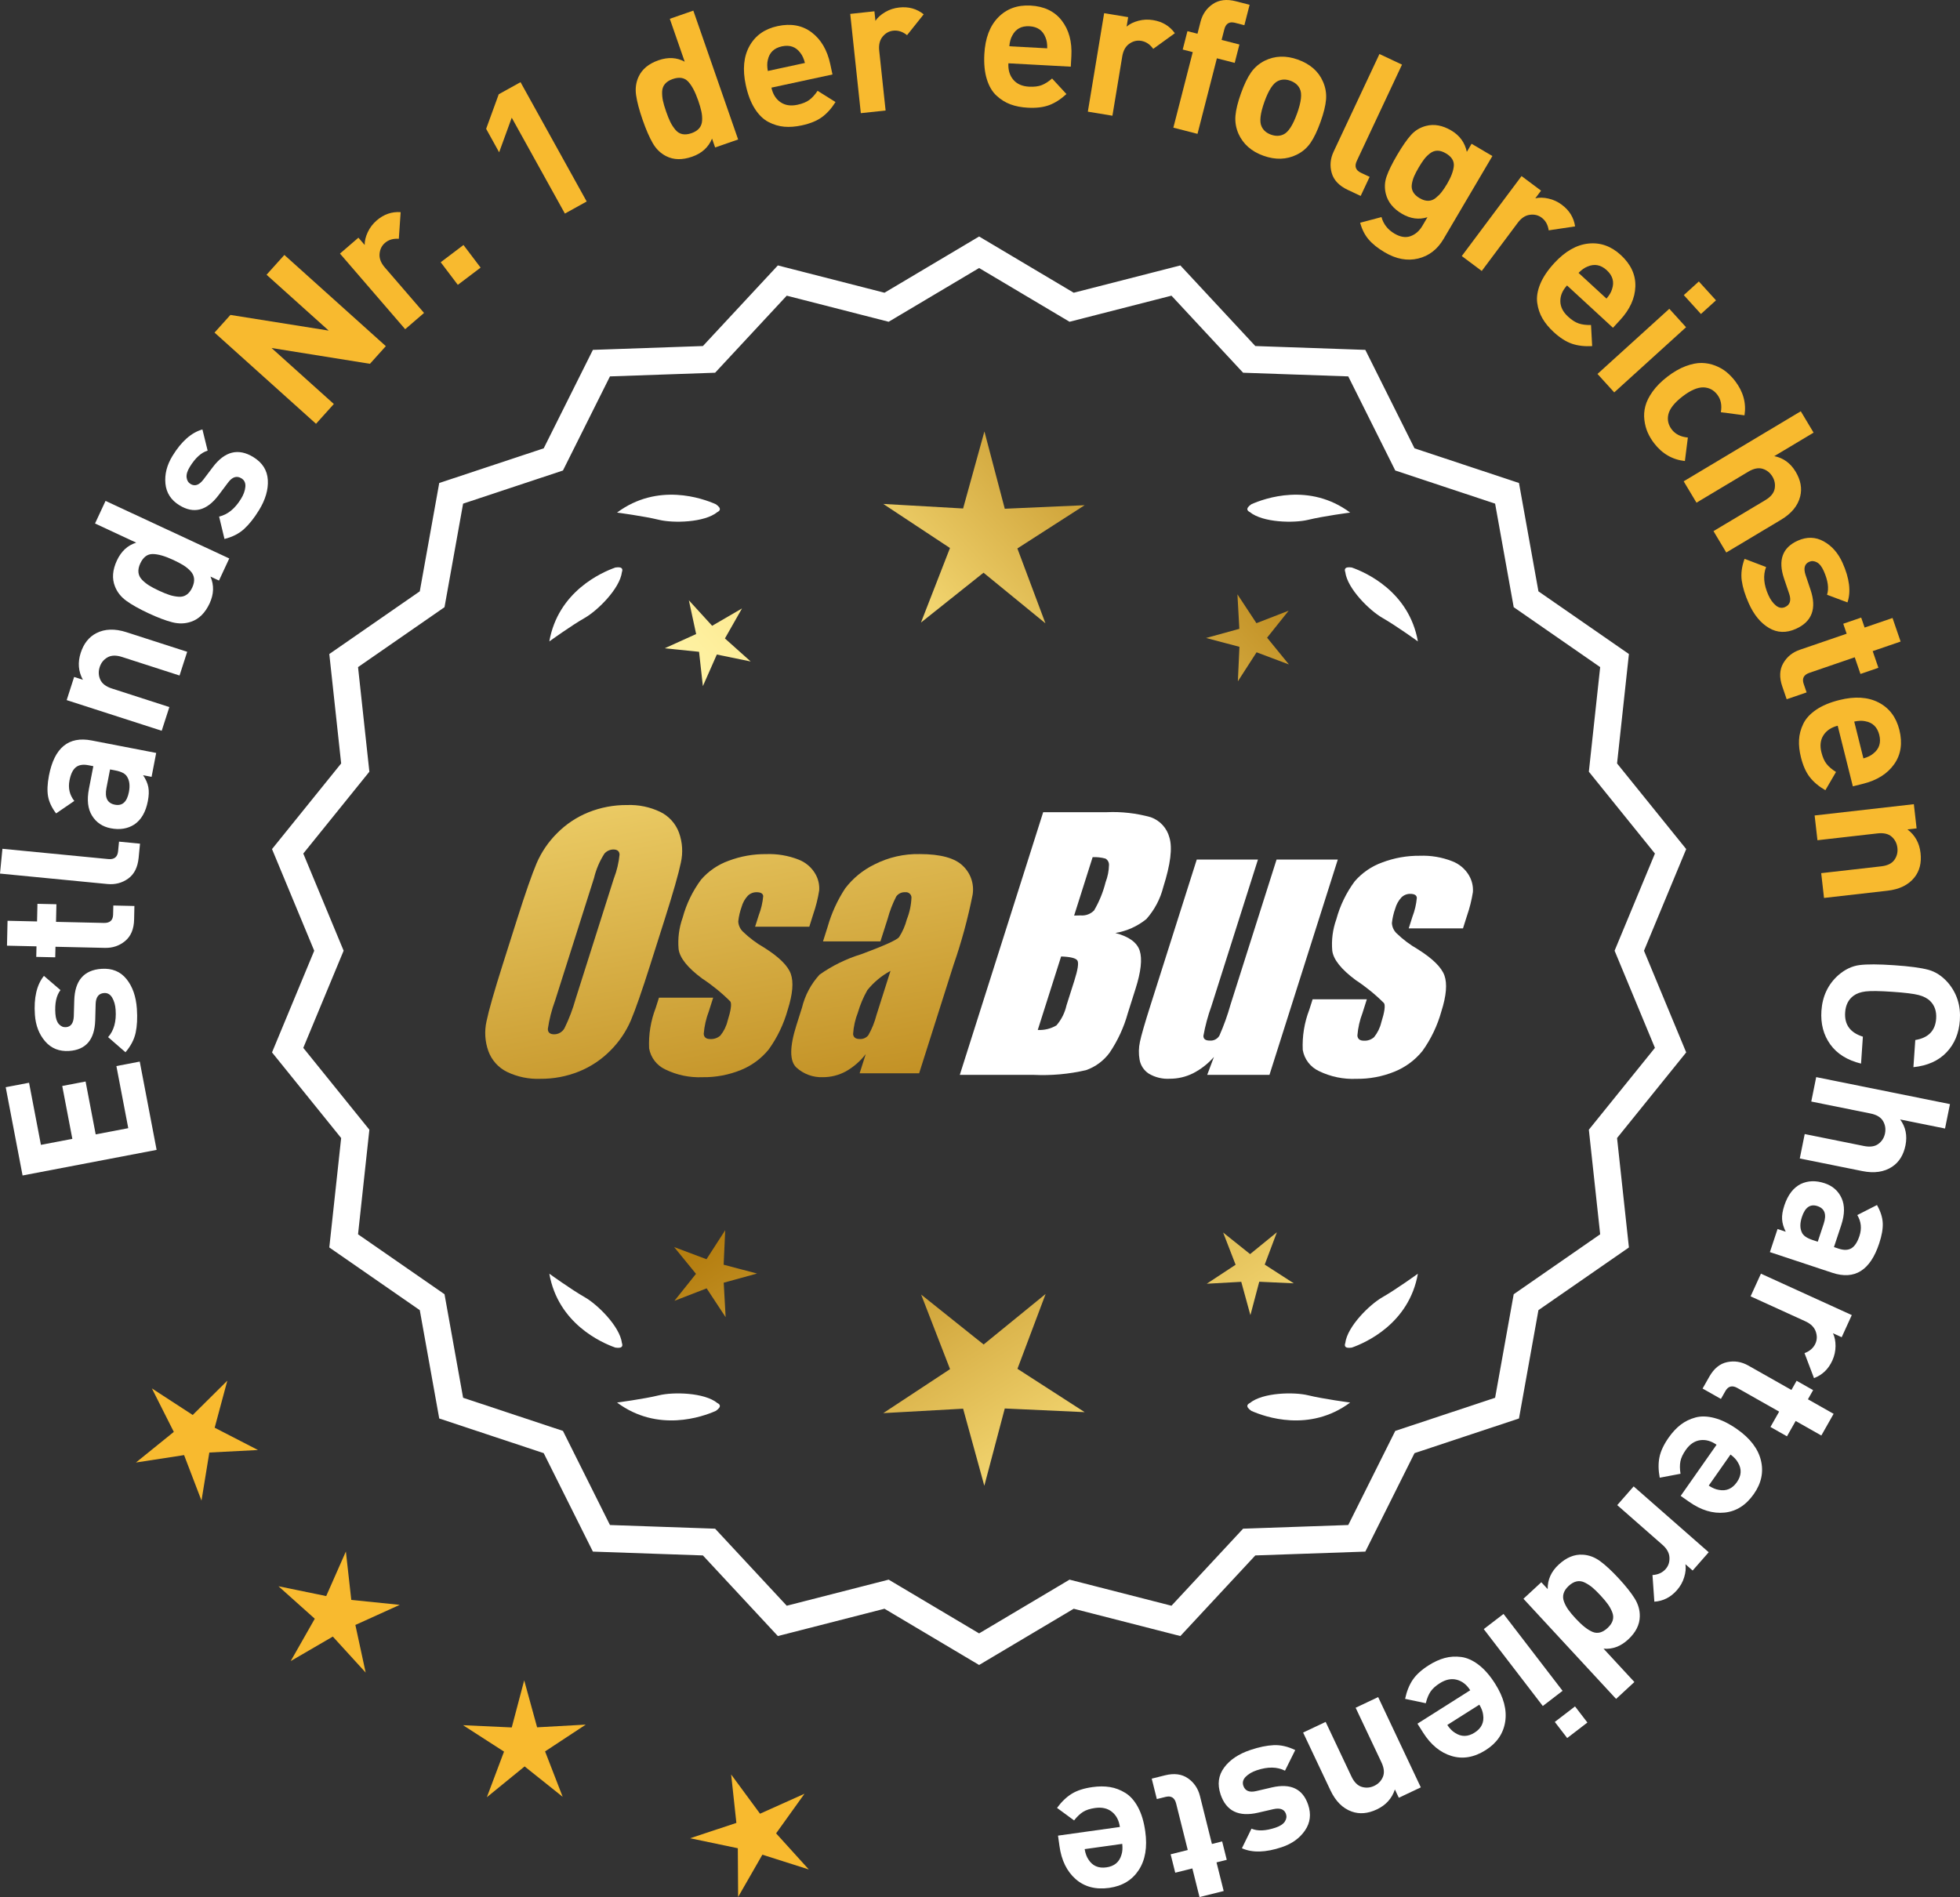 <?xml version="1.0" encoding="UTF-8"?>
<svg xmlns="http://www.w3.org/2000/svg" xmlns:xlink="http://www.w3.org/1999/xlink" id="Layer_2" data-name="Layer 2" viewBox="0 0 173.858 168.3">
  <rect x="0" y="0" width="173.858" height="168.3" fill="#333333" stroke="none"/>
  <defs>
    <style>
      .cls-1 {
        fill: url(#linear-gradient-8);
      }

      .cls-2 {
        fill: url(#linear-gradient-7);
      }

      .cls-3 {
        fill: url(#linear-gradient-5);
      }

      .cls-4 {
        fill: url(#linear-gradient-6);
      }

      .cls-5 {
        fill: url(#linear-gradient-9);
      }

      .cls-6 {
        fill: url(#linear-gradient-4);
      }

      .cls-7 {
        fill: url(#linear-gradient-3);
      }

      .cls-8 {
        fill: url(#linear-gradient-2);
      }

      .cls-9 {
        fill: url(#linear-gradient);
      }

      .cls-10 {
        fill: #f8ba2f;
      }

      .cls-11 {
        stroke: #fff;
        stroke-miterlimit: 10;
        stroke-width: .622px;
      }

      .cls-11, .cls-12 {
        fill: #fff;
      }
    </style>
    <linearGradient id="linear-gradient" x1="113.203" y1="193.97" x2="61.778" y2="111.451" gradientUnits="userSpaceOnUse">
      <stop offset="0" stop-color="#f9df7b"></stop>
      <stop offset=".279" stop-color="#b57e10"></stop>
      <stop offset=".323" stop-color="#c89d38"></stop>
      <stop offset=".417" stop-color="#efda86"></stop>
      <stop offset=".46" stop-color="#fff3a6"></stop>
      <stop offset=".642" stop-color="#f9df7b"></stop>
      <stop offset="1" stop-color="#b57e10"></stop>
    </linearGradient>
    <linearGradient id="linear-gradient-2" x1="126.451" y1="185.715" x2="75.025" y2="103.195" xlink:href="#linear-gradient"></linearGradient>
    <linearGradient id="linear-gradient-3" x1="147.978" y1="172.299" x2="96.552" y2="89.78" xlink:href="#linear-gradient"></linearGradient>
    <linearGradient id="linear-gradient-4" x1="47.765" y1="61.92" x2="79.458" y2="232.939" gradientUnits="userSpaceOnUse">
      <stop offset="0" stop-color="#f9df7b"></stop>
      <stop offset=".279" stop-color="#b57e10"></stop>
      <stop offset=".284" stop-color="#e5c25b"></stop>
      <stop offset=".286" stop-color="#f9df7b"></stop>
      <stop offset=".46" stop-color="#fff3a6"></stop>
      <stop offset=".642" stop-color="#f9df7b"></stop>
      <stop offset="1" stop-color="#b57e10"></stop>
    </linearGradient>
    <linearGradient id="linear-gradient-5" x1="60.273" y1="59.602" x2="91.966" y2="230.621" xlink:href="#linear-gradient-4"></linearGradient>
    <linearGradient id="linear-gradient-6" x1="72.898" y1="57.263" x2="104.591" y2="228.281" xlink:href="#linear-gradient-4"></linearGradient>
    <linearGradient id="linear-gradient-7" x1="52.212" y1="111.321" x2="117.989" y2="50.329" xlink:href="#linear-gradient"></linearGradient>
    <linearGradient id="linear-gradient-8" x1="29.993" y1="87.359" x2="95.769" y2="26.367" xlink:href="#linear-gradient"></linearGradient>
    <linearGradient id="linear-gradient-9" x1="37.049" y1="94.969" x2="102.825" y2="33.976" xlink:href="#linear-gradient"></linearGradient>
  </defs>
  <g id="Layer_1-2" data-name="Layer 1">
    <g>
      <g>
        <polygon class="cls-10" points="20.164 122.488 17.095 125.531 13.473 123.174 15.418 127.032 12.057 129.749 16.329 129.091 17.873 133.127 18.568 128.862 22.884 128.64 19.042 126.661 20.164 122.488"></polygon>
        <polygon class="cls-10" points="31.16 141.938 30.68 137.643 28.935 141.597 24.702 140.726 27.922 143.607 25.787 147.364 29.522 145.191 32.435 148.384 31.523 144.16 35.459 142.376 31.16 141.938"></polygon>
        <polygon class="cls-10" points="47.644 153.241 46.498 149.074 45.393 153.252 41.076 153.054 44.708 155.396 43.186 159.441 46.536 156.71 49.912 159.408 48.35 155.378 51.959 153.001 47.644 153.241"></polygon>
        <polygon class="cls-10" points="68.842 162.648 71.36 159.135 67.417 160.905 64.855 157.425 65.319 161.721 61.218 163.083 65.447 163.969 65.475 168.29 67.625 164.541 71.743 165.851 68.842 162.648"></polygon>
      </g>
      <path class="cls-11" d="M86.85,147.349l-8.345-4.961-9.405,2.409-6.61-7.111-9.703-.338-4.338-8.685-9.214-3.058-1.716-9.556-7.98-5.53,1.046-9.652-6.098-7.554,3.723-8.967-3.723-8.967,6.098-7.554-1.046-9.652,7.98-5.53,1.716-9.556,9.214-3.058,4.338-8.685,9.703-.338,6.61-7.111,9.405,2.409,8.345-4.961,8.345,4.961,9.405-2.409,6.61,7.111,9.703.338,4.338,8.685,9.214,3.058,1.716,9.556,7.98,5.53-1.046,9.652,6.098,7.554-3.723,8.967,3.723,8.967-6.098,7.554,1.046,9.652-7.98,5.53-1.716,9.556-9.214,3.058-4.338,8.685-9.703.338-6.61,7.111-9.405-2.409-8.345,4.961ZM78.78,140.473l8.07,4.797,8.07-4.797,9.095,2.329,6.392-6.877,9.383-.327,4.195-8.399,8.91-2.957,1.659-9.241,7.716-5.348-1.011-9.334,5.897-7.305-3.6-8.671,3.6-8.671-5.897-7.305,1.011-9.334-7.716-5.348-1.659-9.241-8.91-2.957-4.195-8.399-9.383-.327-6.392-6.877-9.095,2.329-8.07-4.797-8.07,4.797-9.095-2.329-6.392,6.877-9.383.327-4.195,8.399-8.91,2.957-1.659,9.241-7.716,5.348,1.011,9.334-5.897,7.305,3.6,8.671-3.6,8.671,5.897,7.305-1.011,9.334,7.716,5.348,1.659,9.241,8.91,2.957,4.195,8.399,9.383.327,6.392,6.877,9.095-2.329Z"></path>
      <g>
        <polygon class="cls-9" points="64.189 112.2 64.329 109.139 62.668 111.714 59.8 110.635 61.736 113.01 59.824 115.404 62.681 114.297 64.366 116.856 64.196 113.796 67.151 112.984 64.189 112.2"></polygon>
        <polygon class="cls-8" points="92.75 114.796 87.251 119.278 81.708 114.849 84.272 121.464 78.348 125.367 85.431 124.973 87.312 131.813 89.126 124.955 96.213 125.28 90.251 121.435 92.75 114.796"></polygon>
        <polygon class="cls-7" points="112.185 112.19 113.264 109.322 110.889 111.258 108.495 109.345 109.602 112.203 107.043 113.888 110.103 113.718 110.915 116.673 111.699 113.711 114.76 113.851 112.185 112.19"></polygon>
      </g>
      <g>
        <path class="cls-12" d="M110.858,124.475c-.114.057-.184.124-.207.201-.001.001-.002.002-.003.003.001 0.0.001 0.0.002.001-.036.131.066.291.35.488,1.179.524,5.149,1.947,8.764-.74,0,0-2.348-.308-3.726-.643-1.249-.304-4.027-.256-5.179.691Z"></path>
        <path class="cls-12" d="M119.318,119.436c0.0.001-0.0.003,0,.004.001-0.0.001-0.0.002-.001.063.12.248.166.589.115,1.217-.428,5.08-2.121,5.862-6.557,0,0-1.918,1.389-3.15,2.091-1.117.637-3.103,2.579-3.29,4.059-.043.12-.049.217-.013.288Z"></path>
      </g>
      <g>
        <path class="cls-12" d="M63.639,124.475c.114.057.184.124.207.201.001.001.002.002.003.003-.001 0-.001 0-.002.001.036.131-.066.291-.35.488-1.179.524-5.149,1.947-8.764-.74,0,0,2.348-.308,3.726-.643,1.249-.304,4.027-.256,5.179.691Z"></path>
        <path class="cls-12" d="M55.179,119.436c-0.0.001 0.0.003,0,.004-.001-0-.001-0-.002-.001-.063.12-.248.166-.589.115-1.217-.428-5.08-2.121-5.862-6.557,0,0,1.918,1.389,3.15,2.091,1.117.637,3.103,2.579,3.29,4.059.043.12.049.217.013.288Z"></path>
      </g>
      <g>
        <path class="cls-12" d="M63.639,45.427c.114-.057.184-.124.207-.201.001-.001.002-.002.003-.003-.001-0-.001-0-.002-.001.036-.131-.066-.291-.35-.488-1.179-.524-5.149-1.947-8.764.74,0,0,2.348.308,3.726.643,1.249.304,4.027.256,5.179-.691Z"></path>
        <path class="cls-12" d="M55.179,50.465c-0-.001 0-.003,0-.004-.001 0-.001 0-.002.001-.063-.12-.248-.166-.589-.115-1.217.428-5.08,2.121-5.862,6.557,0,0,1.918-1.389,3.15-2.091,1.117-.637,3.103-2.579,3.29-4.059.043-.12.049-.217.013-.288Z"></path>
      </g>
      <g>
        <path class="cls-12" d="M110.858,45.427c-.114-.057-.184-.124-.207-.201-.001-.001-.002-.002-.003-.003.001-0.0.001-0.0.002-.001-.036-.131.066-.291.35-.488,1.179-.524,5.149-1.947,8.764.74,0,0-2.348.308-3.726.643-1.249.304-4.027.256-5.179-.691Z"></path>
        <path class="cls-12" d="M119.318,50.465c0-.001-0-.003,0-.004.001 0.0.001 0.0.002.001.063-.12.248-.166.589-.115,1.217.428,5.08,2.121,5.862,6.557,0,0-1.918-1.389-3.15-2.091-1.117-.637-3.103-2.579-3.29-4.059-.043-.12-.049-.217-.013-.288Z"></path>
      </g>
      <g id="Group_4" data-name="Group 4">
        <g id="Group_1" data-name="Group 1">
          <path id="Path_1" data-name="Path 1" class="cls-6" d="M57.691,85.557c-.743,2.341-1.321,3.999-1.734,4.975-.429.998-1.045,1.904-1.814,2.67-.793.803-1.741,1.435-2.787,1.858-1.09.438-2.256.658-3.431.648-1.017.039-2.027-.171-2.945-.611-.769-.376-1.363-1.035-1.657-1.839-.308-.854-.365-1.778-.165-2.663.198-.958.677-2.638,1.438-5.039l1.265-3.987c.743-2.341,1.321-3.999,1.734-4.975.429-.998,1.045-1.904,1.814-2.67.793-.803,1.741-1.435,2.787-1.858,1.091-.437,2.256-.656,3.431-.646,1.017-.039,2.027.171,2.945.611.768.377,1.362,1.036,1.657,1.84.308.854.365,1.778.165,2.663-.198.958-.677,2.637-1.438,5.037l-1.266,3.986ZM54.466,77.899c.255-.669.42-1.369.49-2.082-.014-.303-.197-.454-.548-.454-.305.003-.593.136-.794.366-.426.665-.737,1.397-.922,2.166l-3.456,10.883c-.3.811-.515,1.65-.64,2.506,0,.319.194.476.565.476.383-.001.734-.212.915-.548.408-.836.739-1.708.988-2.604l3.398-10.71.003.003Z"></path>
          <path id="Path_2" data-name="Path 2" class="cls-3" d="M71.789,82.216h-4.81l.329-1.035c.208-.538.339-1.102.391-1.676-.018-.234-.216-.351-.592-.351-.295-.003-.578.115-.785.325-.254.277-.438.611-.538.973-.15.416-.25.849-.298,1.289.015.339.158.661.399.9.569.552,1.206,1.031,1.894,1.425,1.317.827,2.106,1.604,2.367,2.33.259.728.172,1.789-.271,3.182-.35,1.263-.919,2.454-1.683,3.518-.654.81-1.504,1.439-2.469,1.829-1.077.439-2.23.656-3.393.64-1.148.051-2.29-.186-3.322-.691-.755-.353-1.289-1.052-1.43-1.873-.055-1.217.143-2.433.582-3.57l.293-.922h4.808l-.384,1.21c-.246.642-.398,1.316-.454,2.001.022.307.216.461.574.461.33.02.655-.092.903-.311.308-.381.527-.826.64-1.302.289-.911.373-1.482.251-1.712-.764-.766-1.605-1.451-2.509-2.045-1.291-.958-1.987-1.829-2.088-2.612-.083-.943.039-1.893.359-2.784.329-1.218.883-2.363,1.634-3.376.659-.761,1.503-1.338,2.45-1.676,1.062-.401,2.19-.6,3.325-.589.978-.037,1.953.127,2.864.483.631.24,1.16.689,1.498,1.273.258.444.376.955.34,1.467-.114.719-.291,1.427-.53,2.114l-.348,1.111v-.008Z"></path>
          <path id="Path_3" data-name="Path 3" class="cls-4" d="M78.099,83.515h-5.095l.406-1.28c.343-1.213.869-2.366,1.559-3.42.686-.899,1.573-1.626,2.59-2.122,1.245-.636,2.629-.953,4.027-.922,1.836,0,3.11.347,3.822,1.042.696.657,1.021,1.616.867,2.561-.422,2.122-.99,4.212-1.701,6.255l-3.043,9.588h-5.279l.542-1.701c-.481.626-1.083,1.149-1.771,1.536-.626.339-1.326.515-2.038.512-.862.033-1.703-.275-2.341-.856-.611-.57-.611-1.82,0-3.75l.498-1.571c.264-1.09.8-2.096,1.558-2.923,1.131-.798,2.383-1.411,3.707-1.814,2.019-.75,3.134-1.252,3.343-1.508.313-.488.546-1.023.691-1.584.247-.621.386-1.28.41-1.948-.017-.269-.248-.473-.517-.457-.011.001-.021.002-.032.003-.317-.024-.622.121-.805.381-.322.631-.577,1.295-.761,1.979l-.638,1.997ZM78.99,86.134c-.793.427-1.493,1.009-2.056,1.712-.356.627-.637,1.293-.838,1.986-.24.612-.383,1.257-.424,1.913.033.285.223.432.582.432.297.022.586-.104.772-.337.316-.559.557-1.156.717-1.778l1.247-3.928Z"></path>
        </g>
        <g id="Group_3" data-name="Group 3">
          <path id="Path_7" data-name="Path 7" class="cls-12" d="M92.527,72.054h5.641c1.319-.059,2.639.092,3.91.446.817.29,1.437.967,1.654,1.807.278.907.098,2.367-.542,4.379-.264,1.057-.78,2.035-1.503,2.849-.794.644-1.742,1.07-2.751,1.236,1.207.319,1.928.841,2.162,1.576s.11,1.862-.373,3.376l-.684,2.162c-.345,1.246-.89,2.429-1.613,3.501-.526.72-1.258,1.262-2.1,1.554-1.523.352-3.088.492-4.649.417h-6.541l7.396-23.304h-.007ZM94.125,84.852l-2.073,6.522c.579.032,1.154-.108,1.654-.402.44-.507.747-1.115.893-1.771l.691-2.173c.318-.999.411-1.603.278-1.814-.132-.212-.611-.329-1.445-.359l.003-.004ZM96.92,76.043l-1.642,5.183c.245-.011.435-.014.57-.014.446.042.887-.119,1.2-.44.459-.785.804-1.631,1.024-2.513.188-.49.289-1.008.3-1.532.004-.229-.116-.442-.314-.556-.368-.102-.75-.144-1.131-.126l-.007-.002Z"></path>
          <path id="Path_8" data-name="Path 8" class="cls-12" d="M118.667,76.257l-6.061,19.1h-5.523l.596-1.588c-.519.596-1.147,1.088-1.851,1.449-.638.318-1.342.484-2.056.483-.66.041-1.318-.12-1.885-.461-.422-.281-.712-.723-.801-1.222-.094-.527-.084-1.068.03-1.591.114-.552.428-1.65.951-3.288l4.09-12.884h5.428l-4.126,12.997c-.313.861-.551,1.747-.713,2.648,0,.278.183.417.56.417.344.031.676-.137.856-.432.396-.901.729-1.829.995-2.776l4.079-12.854h5.428l.003.003Z"></path>
          <path id="Path_9" data-name="Path 9" class="cls-12" d="M129.768,82.362h-4.81l.329-1.035c.208-.538.339-1.102.391-1.676-.018-.234-.216-.351-.592-.351-.295-.003-.578.115-.784.325-.254.277-.438.611-.538.973-.15.416-.249.848-.297,1.287.015.339.158.661.399.9.569.553,1.205,1.032,1.893,1.426,1.317.827,2.106,1.604,2.367,2.33.259.728.172,1.789-.271,3.182-.35,1.263-.919,2.454-1.683,3.518-.654.809-1.504,1.439-2.469,1.829-1.077.439-2.23.656-3.393.64-1.148.051-2.29-.186-3.322-.691-.755-.353-1.289-1.052-1.43-1.873-.055-1.217.143-2.433.582-3.57l.293-.922h4.81l-.384,1.211c-.246.642-.398,1.316-.454,2.001.022.307.216.461.574.461.33.02.655-.092.903-.311.308-.381.527-.826.64-1.302.289-.911.373-1.482.251-1.712-.764-.766-1.605-1.451-2.509-2.045-1.291-.958-1.987-1.829-2.088-2.612-.083-.943.039-1.893.359-2.784.329-1.218.883-2.363,1.634-3.376.659-.761,1.503-1.338,2.45-1.676,1.062-.401,2.19-.6,3.325-.589.978-.037,1.953.127,2.864.483.632.239,1.163.689,1.503,1.273.258.444.376.955.34,1.467-.114.719-.291,1.427-.53,2.114l-.351,1.108-.004-.005Z"></path>
        </g>
      </g>
      <g>
        <path class="cls-12" d="M12.396,94.181l1.496,7.832-11.89,2.271-1.496-7.831,2.071-.396,1.053,5.51,2.787-.532-.896-4.692,2.071-.396.896,4.692,2.889-.552-1.053-5.51,2.071-.396Z"></path>
        <path class="cls-12" d="M9,85.951c.938-.065,1.678.236,2.218.903s.848,1.549.924,2.646c.056.814.02,1.521-.109,2.12-.13.601-.43,1.178-.903,1.732l-1.541-1.342c.517-.581.74-1.386.668-2.415-.029-.43-.131-.792-.304-1.086-.175-.295-.414-.432-.719-.411-.485.033-.736.363-.75.989l-.038,1.434c-.053,1.708-.818,2.612-2.3,2.715-.883.061-1.595-.223-2.139-.85-.542-.627-.846-1.416-.911-2.365-.105-1.504.163-2.652.801-3.446l1.468,1.262c-.365.469-.516,1.166-.452,2.094.029.418.133.727.31.924.179.198.388.289.624.272.441-.03.675-.354.7-.969l.04-1.399c.049-1.765.854-2.701,2.414-2.808Z"></path>
        <path class="cls-12" d="M11.922,80.376l-.026,1.206c-.019.839-.282,1.471-.79,1.896-.509.426-1.107.63-1.799.614l-4.386-.098-.021.935-1.684-.037.021-.936-2.617-.058.049-2.21,2.618.059.035-1.563,1.683.037-.035,1.563,4.248.096c.534.012.806-.237.816-.747l.019-.799,1.868.042Z"></path>
        <path class="cls-12" d="M12.42,74.847l-.122,1.252c-.083.847-.393,1.463-.932,1.849-.538.386-1.151.545-1.839.479l-9.527-.926.215-2.199,9.39.912c.531.052.82-.182.871-.701l.082-.846,1.862.181Z"></path>
        <path class="cls-12" d="M13.854,66.8l-.409,2.119-.752-.145c.242.358.396.709.463,1.05.067.343.054.758-.041,1.248-.187.968-.586,1.658-1.197,2.071-.594.382-1.29.495-2.092.34-.734-.142-1.288-.515-1.662-1.118-.374-.603-.467-1.394-.277-2.373l.392-2.02-.435-.084c-.478-.093-.851-.032-1.117.182-.267.215-.455.605-.564,1.173-.132.679.011,1.283.428,1.814l-1.616,1.106c-.386-.513-.622-1.018-.712-1.514-.088-.496-.062-1.111.08-1.846.478-2.471,1.74-3.508,3.787-3.112l5.726,1.107ZM10.23,68.35l-.468-.09-.321,1.652c-.165.856.086,1.35.754,1.479.657.127,1.069-.249,1.24-1.128.109-.568.053-1.022-.169-1.366-.146-.259-.492-.441-1.036-.547Z"></path>
        <path class="cls-12" d="M16.604,57.826l-.678,2.103-5.097-1.644c-.528-.171-.961-.158-1.298.037-.337.194-.566.481-.688.858-.125.389-.108.76.052,1.115.159.355.503.618,1.031.788l5.097,1.645-.679,2.103-8.429-2.719.662-2.055.777.25c-.405-.737-.471-1.532-.195-2.385.268-.83.73-1.413,1.386-1.75.756-.387,1.646-.416,2.671-.085l5.388,1.738Z"></path>
        <path class="cls-12" d="M20.335,49.546l-.911,1.958-.755-.352c.33.767.305,1.561-.078,2.383-.393.843-.937,1.383-1.635,1.62-.522.182-1.075.2-1.656.055-.583-.146-1.29-.413-2.122-.801-.821-.382-1.477-.749-1.963-1.101-.486-.351-.828-.785-1.025-1.302-.268-.688-.208-1.447.179-2.279.383-.821.953-1.35,1.713-1.584l-3.653-1.7.933-2.004,10.975,5.106ZM15.379,49.678c-.75-.349-1.362-.524-1.836-.526-.475-.002-.84.275-1.099.83-.135.287-.188.553-.164.795.025.243.131.461.315.653s.392.36.618.503c.229.144.526.302.896.474.371.172.684.299.938.38.257.082.521.133.792.153.272.021.508-.038.709-.176.202-.138.371-.351.504-.638.134-.288.188-.553.163-.796-.024-.242-.127-.463-.311-.661-.184-.197-.394-.37-.631-.518-.237-.148-.535-.306-.896-.474Z"></path>
        <path class="cls-12" d="M22.474,40.552c.802.492,1.229,1.166,1.282,2.023.052.856-.208,1.754-.784,2.69-.426.695-.867,1.25-1.319,1.663-.453.414-1.033.709-1.741.887l-.477-1.987c.759-.173,1.407-.699,1.946-1.578.226-.367.353-.722.383-1.062.029-.341-.086-.591-.347-.751-.415-.255-.81-.132-1.185.37l-.862,1.146c-1.034,1.36-2.185,1.652-3.449.876-.755-.462-1.17-1.106-1.248-1.933s.132-1.645.63-2.456c.788-1.284,1.673-2.065,2.652-2.341l.463,1.879c-.569.17-1.098.65-1.583,1.442-.22.357-.313.669-.284.933.03.266.148.46.351.584.376.231.754.104,1.132-.382l.845-1.117c1.064-1.408,2.262-1.703,3.596-.886Z"></path>
        <path class="cls-10" d="M34.225,30.708l-1.409,1.567-8.729-1.401,5.525,4.967-1.58,1.757-9.002-8.092,1.409-1.567,8.718,1.39-5.513-4.955,1.58-1.757,9.001,8.092Z"></path>
        <path class="cls-10" d="M35.539,18.822l-.162,2.363c-.496-.037-.906.085-1.232.366-.283.244-.441.568-.477.972-.033.403.12.803.46,1.197l3.486,4.043-1.673,1.442-5.784-6.708,1.635-1.41.556.645c-.006-.354.083-.73.271-1.131.187-.4.451-.748.794-1.045.635-.547,1.345-.792,2.127-.734Z"></path>
        <path class="cls-10" d="M42.631,23.742l-2.021,1.529-1.518-2.007,2.02-1.528,1.519,2.006Z"></path>
        <path class="cls-10" d="M52.041,17.876l-1.933,1.071-4.715-8.505-1.118,3.069-1.152-2.082,1.117-3.068,1.933-1.071,5.868,10.586Z"></path>
        <path class="cls-10" d="M65.473,12.375l-2.039.709-.273-.787c-.319.771-.908,1.306-1.765,1.604-.877.306-1.645.29-2.301-.046-.494-.248-.893-.632-1.192-1.151-.302-.519-.602-1.213-.903-2.079-.298-.856-.489-1.582-.576-2.176s-.013-1.142.221-1.643c.308-.671.895-1.156,1.761-1.458.856-.298,1.632-.256,2.329.126l-1.322-3.806,2.087-.726,3.975,11.433ZM61.929,8.909c-.271-.781-.572-1.342-.901-1.685-.328-.341-.782-.411-1.36-.211-.299.104-.527.25-.685.437-.157.188-.24.414-.25.681-.009.268.015.532.069.795.056.263.15.587.285.972.134.386.26.699.38.939s.267.465.441.674c.174.209.382.339.621.388.238.049.508.021.808-.083.3-.104.528-.25.686-.437s.242-.414.257-.684c.015-.269-.008-.54-.066-.813s-.154-.598-.284-.973Z"></path>
        <path class="cls-10" d="M73.845,6.607l-5.417,1.168c.124.576.391,1.006.8,1.288.409.283.912.36,1.511.231.443-.096.792-.238,1.047-.426.255-.188.501-.459.737-.812l1.59.996c-.362.577-.768,1.026-1.215,1.349-.445.322-1.04.563-1.782.724-.554.119-1.069.158-1.549.117-.479-.042-.946-.182-1.403-.42-.457-.237-.861-.631-1.212-1.182-.351-.55-.616-1.246-.798-2.089-.299-1.385-.188-2.541.33-3.471s1.349-1.518,2.489-1.763c1.185-.256,2.193-.07,3.023.556.831.627,1.382,1.566,1.652,2.818l.196.914ZM71.399,5.586c-.094-.374-.227-.67-.4-.888-.396-.541-.941-.736-1.641-.586-.697.151-1.113.554-1.251,1.209-.069.271-.068.596.001.975l3.291-.71Z"></path>
        <path class="cls-10" d="M81.936,1.269l-1.478,1.851c-.388-.312-.795-.444-1.223-.398-.372.039-.686.216-.944.528-.257.312-.357.728-.302,1.246l.567,5.308-2.198.235-.94-8.807,2.146-.23.089.846c.197-.295.486-.554.866-.776.382-.224.797-.359,1.248-.407.834-.09,1.557.113,2.168.605Z"></path>
        <path class="cls-10" d="M94.982,5.915l-5.534-.299c-.031.589.112,1.073.433,1.454.32.38.786.587,1.396.62.453.023.827-.021,1.123-.136s.604-.311.925-.589l1.271,1.38c-.502.461-1.011.788-1.526.981s-1.152.271-1.91.229c-.566-.03-1.075-.129-1.525-.295-.45-.167-.864-.425-1.242-.774-.38-.35-.665-.836-.858-1.459s-.267-1.365-.221-2.226c.076-1.414.487-2.501,1.231-3.261.745-.761,1.699-1.109,2.865-1.046,1.211.065,2.135.509,2.771,1.332.638.823.921,1.874.852,3.153l-.051.934ZM92.891,4.287c.01-.386-.041-.706-.151-.962-.239-.626-.716-.958-1.428-.996-.713-.039-1.222.24-1.526.837-.138.242-.224.556-.255.939l3.36.182Z"></path>
        <path class="cls-10" d="M104.213,2.947l-1.918,1.388c-.29-.403-.646-.641-1.072-.711-.369-.062-.719.024-1.05.257-.332.232-.539.605-.626,1.12l-.872,5.266-2.18-.361,1.446-8.737,2.131.353-.139.839c.268-.231.616-.404,1.042-.517.426-.113.863-.133,1.31-.059.829.137,1.47.524,1.928,1.163Z"></path>
        <path class="cls-10" d="M109.522,5.579l-1.581-.406-1.719,6.702-2.142-.549,1.72-6.702-.889-.229.418-1.63.891.228.273-1.07c.173-.669.534-1.19,1.086-1.563.552-.374,1.234-.456,2.047-.247l1.218.312-.465,1.812-.838-.216c-.495-.127-.809.068-.941.584l-.24.938,1.58.405-.418,1.631Z"></path>
        <path class="cls-10" d="M117.136,10.813c-.286.8-.586,1.424-.897,1.872-.311.448-.716.794-1.211,1.037-.907.445-1.894.477-2.961.094-1.056-.379-1.792-1.027-2.209-1.947-.225-.515-.314-1.044-.271-1.588.046-.544.209-1.21.492-2,.283-.789.58-1.405.889-1.848.309-.443.715-.792,1.215-1.046.906-.445,1.888-.479,2.943-.1,1.088.391,1.83,1.042,2.226,1.954.226.514.315,1.041.273,1.579-.043.538-.206,1.202-.489,1.992ZM115.056,10.066c.371-1.034.453-1.764.243-2.188-.157-.333-.439-.572-.844-.718-.396-.142-.759-.134-1.092.023-.432.195-.833.81-1.204,1.844-.375,1.046-.457,1.781-.248,2.205.156.333.433.57.827.712.405.146.774.14,1.108-.018.431-.194.834-.814,1.209-1.86Z"></path>
        <path class="cls-10" d="M120.697,17.383l-1.139-.535c-.77-.36-1.246-.859-1.43-1.496-.183-.637-.127-1.269.166-1.895l4.067-8.664,2.001.939-4.009,8.541c-.227.482-.104.833.368,1.056l.77.36-.795,1.693Z"></path>
        <path class="cls-10" d="M128.049,21.198c-.546.928-1.298,1.508-2.257,1.739s-1.945.048-2.961-.55c-.605-.356-1.08-.734-1.423-1.135-.344-.398-.597-.896-.759-1.492l1.894-.502c.17.626.554,1.115,1.149,1.466.527.311,1.006.385,1.436.225.431-.161.774-.462,1.034-.901l.456-.776c-.757.237-1.513.135-2.265-.308-.762-.448-1.234-1.03-1.419-1.743-.137-.528-.118-1.046.057-1.555.174-.509.492-1.154.952-1.936s.869-1.369,1.227-1.764c.356-.395.799-.66,1.327-.797.713-.185,1.457-.05,2.228.404.752.443,1.214,1.077,1.387,1.901l.422-.718,1.846,1.087-4.33,7.354ZM128.354,16.327c.361-.615.563-1.147.604-1.597.04-.45-.193-.824-.7-1.123-.273-.161-.526-.24-.758-.238s-.448.081-.653.237c-.203.156-.377.329-.521.52-.146.191-.306.434-.478.727-.172.292-.308.549-.403.768-.096.22-.166.455-.208.706-.043.251-.008.482.104.693.111.211.306.396.578.558.273.161.53.24.77.236s.458-.086.656-.245c.199-.159.375-.332.524-.521.149-.188.312-.428.484-.721Z"></path>
        <path class="cls-10" d="M139.717,20.084l-2.342.351c-.071-.492-.28-.866-.624-1.124-.3-.224-.65-.309-1.052-.255s-.757.289-1.069.707l-3.195,4.276-1.771-1.323,5.302-7.095,1.729,1.292-.509.682c.344-.083.731-.076,1.163.02.43.096.828.279,1.19.551.673.501,1.063,1.142,1.177,1.919Z"></path>
        <path class="cls-10" d="M143.075,29.078l-4.076-3.754c-.399.434-.597.898-.593,1.396.005.497.232.953.682,1.367.334.307.651.511.952.61.301.101.664.146,1.088.136l.102,1.873c-.681.036-1.28-.035-1.801-.215-.521-.179-1.062-.525-1.62-1.04-.416-.384-.745-.783-.986-1.198-.242-.415-.398-.878-.467-1.389-.07-.51.021-1.067.267-1.671.249-.604.665-1.223,1.248-1.856.96-1.042,1.969-1.619,3.026-1.73,1.059-.112,2.017.228,2.875,1.019.892.821,1.323,1.752,1.289,2.792s-.483,2.031-1.352,2.973l-.634.688ZM142.5,26.491c.251-.291.417-.571.494-.839.214-.634.06-1.193-.465-1.677-.525-.484-1.096-.593-1.711-.327-.26.1-.525.287-.795.562l2.477,2.28Z"></path>
        <path class="cls-10" d="M143.188,34.812l-1.485-1.637,6.37-5.78,1.485,1.636-6.37,5.781ZM150.878,27.856l-1.519-1.675,1.334-1.211,1.521,1.674-1.336,1.212Z"></path>
        <path class="cls-10" d="M149.457,40.902c-1.107-.121-2.02-.649-2.736-1.585-.228-.297-.415-.61-.562-.94-.147-.331-.245-.701-.296-1.112-.052-.41-.024-.821.083-1.231.106-.41.322-.845.65-1.303.327-.458.765-.897,1.313-1.318.548-.421,1.086-.73,1.613-.928.527-.196,1.001-.292,1.42-.285s.823.086,1.211.238c.389.152.721.344.998.574.276.23.529.493.757.79.724.944,1.004,1.959.835,3.045l-2.098-.276c.107-.625.002-1.145-.315-1.558-.317-.414-.727-.629-1.225-.646-.523-.013-1.142.254-1.852.799-.719.553-1.141,1.083-1.264,1.592-.112.486-.011.937.307,1.351.317.413.791.649,1.423.708l-.264,2.087Z"></path>
        <path class="cls-10" d="M153.126,49.016l-1.134-1.897,4.595-2.748c.477-.285.753-.619.829-1.001.073-.382.01-.743-.193-1.083-.21-.351-.501-.582-.873-.697-.372-.113-.796-.028-1.272.257l-4.595,2.749-1.136-1.896,10.388-6.214,1.135,1.896-3.486,2.086c.81.163,1.441.623,1.896,1.382.448.749.582,1.48.402,2.195-.207.824-.772,1.513-1.696,2.065l-4.858,2.906Z"></path>
        <path class="cls-10" d="M159.302,55.79c-.858.385-1.656.356-2.394-.083s-1.33-1.161-1.78-2.164c-.333-.745-.543-1.421-.629-2.028-.085-.607-.002-1.254.25-1.938l1.91.728c-.285.724-.217,1.557.205,2.497.177.394.397.698.661.915.266.217.537.263.816.138.444-.199.565-.595.362-1.187l-.46-1.359c-.54-1.621-.132-2.734,1.223-3.342.808-.361,1.574-.342,2.3.06s1.284,1.036,1.673,1.905c.616,1.376.762,2.546.437,3.512l-1.812-.679c.181-.565.082-1.272-.298-2.12-.171-.383-.375-.637-.61-.761-.236-.124-.462-.138-.681-.04-.402.181-.51.564-.322,1.15l.446,1.327c.562,1.673.13,2.829-1.297,3.469Z"></path>
        <path class="cls-10" d="M158.484,62.036l-.392-1.143c-.272-.793-.244-1.477.087-2.052.33-.574.822-.974,1.478-1.198l4.147-1.422-.303-.885,1.592-.546.304.885,2.476-.849.717,2.09-2.476.85.506,1.479-1.591.546-.508-1.479-4.02,1.378c-.505.173-.674.5-.509.982l.26.756-1.769.607Z"></path>
        <path class="cls-10" d="M164.353,69.761l-1.344-5.377c-.572.144-.992.424-1.262.842s-.33.923-.182,1.517c.109.44.263.784.46,1.033.196.249.475.485.835.711l-.945,1.62c-.588-.344-1.05-.733-1.387-1.169s-.598-1.021-.781-1.759c-.137-.549-.193-1.064-.167-1.544.025-.479.15-.951.374-1.416.222-.465.603-.881,1.141-1.249.539-.368,1.227-.657,2.062-.865,1.375-.344,2.534-.272,3.48.216.944.488,1.56,1.299,1.842,2.431.294,1.177.142,2.19-.457,3.041-.601.852-1.521,1.432-2.763,1.742l-.907.227ZM165.292,67.282c.371-.104.663-.247.874-.428.528-.412.705-.965.532-1.658-.172-.692-.589-1.097-1.249-1.212-.271-.061-.597-.05-.973.032l.815,3.266Z"></path>
        <path class="cls-10" d="M161.796,79.659l-.25-2.196,5.32-.605c.553-.062.941-.252,1.168-.568.227-.317.316-.673.271-1.066-.045-.405-.215-.737-.507-.995-.291-.258-.712-.354-1.265-.292l-5.32.605-.25-2.196,8.801-1.001.244,2.146-.812.092c.674.506,1.061,1.203,1.162,2.093.099.866-.082,1.589-.541,2.166-.528.664-1.328,1.058-2.397,1.179l-5.625.641Z"></path>
        <path class="cls-12" d="M165.079,94.358c-1.219-.3-2.128-.867-2.729-1.703-.601-.837-.862-1.831-.784-2.984.088-1.289.586-2.341,1.493-3.152.592-.517,1.224-.817,1.894-.902.67-.084,1.69-.08,3.059.014,1.367.093,2.378.228,3.031.403.651.175,1.236.559,1.752,1.15.788.929,1.14,2.037,1.051,3.326-.078,1.153-.473,2.104-1.183,2.85-.71.747-1.689,1.186-2.937,1.316l.166-2.408c1.16-.193,1.776-.827,1.851-1.901.044-.645-.131-1.162-.524-1.553-.244-.244-.588-.423-1.028-.539-.441-.114-1.221-.211-2.341-.287-1.119-.077-1.905-.088-2.357-.033-.453.054-.815.185-1.093.394-.443.333-.686.822-.729,1.467-.075,1.086.45,1.803,1.573,2.152l-.163,2.392Z"></path>
        <path class="cls-12" d="M159.646,102.775l.437-2.166,5.25,1.059c.544.109.973.049,1.285-.184.312-.231.508-.542.588-.931.079-.399.021-.768-.178-1.103-.198-.334-.57-.557-1.113-.666l-5.25-1.06.437-2.166,11.866,2.394-.438,2.166-3.982-.804c.49.665.647,1.432.473,2.298-.173.855-.566,1.487-1.181,1.896-.708.47-1.589.599-2.645.386l-5.549-1.119Z"></path>
        <path class="cls-12" d="M156.995,111.082l.679-2.05.727.241c-.194-.387-.304-.754-.324-1.102-.023-.348.045-.759.201-1.231.312-.936.795-1.569,1.454-1.9.638-.303,1.343-.325,2.118-.068.71.235,1.21.676,1.505,1.322.293.646.282,1.443-.03,2.39l-.648,1.953.42.139c.463.153.84.141,1.132-.037s.528-.541.711-1.09c.217-.656.153-1.274-.193-1.854l1.747-.89c.316.559.486,1.089.511,1.593.024.503-.081,1.11-.317,1.82-.791,2.389-2.176,3.255-4.155,2.599l-5.535-1.834ZM160.788,110.011l.452.15.529-1.599c.274-.828.089-1.349-.557-1.562-.635-.211-1.094.109-1.375.959-.181.549-.185,1.007-.008,1.376.111.275.431.501.958.676Z"></path>
        <path class="cls-12" d="M160.907,122.26l-.841-2.214c.466-.174.788-.457.967-.849.154-.341.162-.7.025-1.081-.138-.381-.444-.679-.919-.896l-4.856-2.214.917-2.011,8.059,3.674-.896,1.964-.773-.353c.153.319.229.7.228,1.141-.003.441-.097.868-.285,1.281-.348.763-.89,1.282-1.625,1.557Z"></path>
        <path class="cls-12" d="M151.024,123.187l.595-1.05c.413-.73.943-1.162,1.593-1.296.649-.135,1.273-.031,1.876.31l3.817,2.16.46-.813,1.465.829-.461.813,2.278,1.289-1.089,1.924-2.277-1.29-.771,1.361-1.465-.829.771-1.361-3.698-2.093c-.464-.263-.821-.172-1.072.272l-.395.695-1.627-.922Z"></path>
        <path class="cls-12" d="M149.082,132.71l3.183-4.538c-.483-.338-.971-.472-1.463-.402-.492.07-.914.356-1.266.857-.26.371-.42.712-.479,1.023-.061.312-.057.677.01,1.097l-1.844.349c-.126-.67-.134-1.274-.025-1.814.109-.54.381-1.12.816-1.742.326-.464.678-.843,1.058-1.138s.817-.51,1.314-.646c.497-.137,1.061-.121,1.692.044.631.166,1.299.496,2.005.99,1.16.813,1.865,1.737,2.116,2.771s.041,2.029-.63,2.984c-.696.993-1.562,1.542-2.597,1.646-1.036.104-2.078-.211-3.126-.945l-.766-.537ZM151.57,131.797c.321.212.62.338.896.38.657.128,1.191-.1,1.601-.685.41-.585.442-1.164.098-1.738-.132-.245-.354-.483-.662-.714l-1.933,2.757Z"></path>
        <path class="cls-12" d="M146.746,142.095l-.166-2.362c.496-.033.886-.211,1.169-.534.247-.281.359-.624.337-1.028-.021-.404-.229-.778-.621-1.122l-4.012-3.521,1.457-1.661,6.657,5.842-1.424,1.623-.64-.561c.056.35.019.735-.111,1.157-.128.422-.342.804-.642,1.145-.552.63-1.222.971-2.005,1.022Z"></path>
        <path class="cls-12" d="M135.134,141.836l1.585-1.466.565.611c-.015-.835.31-1.561.976-2.176.683-.631,1.392-.924,2.128-.879.553.029,1.069.222,1.553.578.483.355,1.037.87,1.66,1.544.615.666,1.082,1.253,1.399,1.763.316.51.469,1.041.454,1.594-.013.737-.355,1.418-1.029,2.041-.665.616-1.395.888-2.186.817l2.735,2.958-1.622,1.5-8.219-8.886ZM139.769,143.593c.562.607,1.062,1.002,1.5,1.184.438.181.882.064,1.331-.352.232-.215.384-.44.454-.674.069-.234.054-.476-.044-.724-.099-.249-.227-.482-.382-.7-.156-.219-.373-.479-.649-.777-.277-.3-.519-.536-.724-.708-.207-.173-.432-.319-.676-.441-.243-.122-.485-.157-.724-.106s-.474.184-.707.399c-.232.215-.385.439-.453.674-.069.233-.057.478.038.729.094.252.223.491.386.719.163.227.38.486.649.777Z"></path>
        <path class="cls-12" d="M131.614,144.528l1.753-1.346,5.238,6.822-1.753,1.347-5.238-6.823ZM137.916,152.763l1.793-1.377,1.098,1.43-1.793,1.376-1.098-1.429Z"></path>
        <path class="cls-12" d="M125.731,152.919l4.682-2.965c-.314-.498-.714-.809-1.195-.934-.48-.125-.979-.022-1.497.305-.383.242-.661.496-.836.761s-.312.604-.413,1.017l-1.835-.388c.142-.666.366-1.228.674-1.685.309-.456.782-.888,1.424-1.294.479-.304.95-.518,1.413-.644.464-.126.951-.156,1.463-.091.511.065,1.025.296,1.545.691.519.396,1.009.957,1.469,1.685.759,1.197,1.055,2.321.889,3.372s-.742,1.889-1.729,2.514c-1.024.648-2.034.822-3.03.521s-1.837-.993-2.522-2.074l-.5-.791ZM128.379,153.033c.216.319.443.552.682.695.558.371,1.138.366,1.741-.017.604-.382.855-.904.758-1.566-.027-.277-.14-.582-.337-.913l-2.844,1.801Z"></path>
        <path class="cls-12" d="M115.591,153.705l1.998-.944,2.288,4.842c.237.502.543.809.916.922.373.111.737.083,1.097-.086.368-.175.628-.441.778-.801s.105-.79-.131-1.292l-2.288-4.841,1.998-.945,3.783,8.009-1.951.922-.349-.737c-.261.8-.796,1.392-1.605,1.773-.79.373-1.531.436-2.225.187-.801-.286-1.431-.916-1.89-1.89l-2.42-5.118Z"></path>
        <path class="cls-12" d="M108.269,159.189c-.3-.892-.195-1.683.314-2.374.508-.691,1.283-1.212,2.326-1.562.773-.26,1.466-.403,2.079-.43.612-.027,1.247.118,1.904.436l-.909,1.83c-.693-.353-1.527-.365-2.505-.036-.409.137-.733.327-.975.569-.242.243-.312.509-.217.8.156.461.539.619,1.146.475l1.397-.326c1.665-.381,2.735.133,3.208,1.54.282.838.188,1.599-.281,2.282-.47.685-1.155,1.178-2.058,1.481-1.43.48-2.608.512-3.537.096l.85-1.739c.547.235,1.259.205,2.14-.091.397-.134.669-.312.816-.535.146-.223.181-.446.104-.672-.141-.419-.512-.563-1.113-.433l-1.365.315c-1.719.398-2.828-.144-3.326-1.626Z"></path>
        <path class="cls-12" d="M102.163,157.794l1.172-.293c.814-.203,1.493-.116,2.037.262s.899.902,1.068,1.573l1.062,4.255.907-.227.408,1.633-.908.227.636,2.54-2.145.536-.634-2.54-1.518.38-.409-1.634,1.519-.379-1.031-4.123c-.129-.517-.44-.714-.936-.59l-.776.193-.453-1.813Z"></path>
        <path class="cls-12" d="M93.848,162.85l5.489-.768c-.082-.583-.316-1.031-.704-1.343-.387-.312-.883-.426-1.489-.342-.449.062-.808.179-1.076.348-.268.17-.532.421-.794.755l-1.513-1.11c.403-.548.841-.967,1.31-1.256.469-.288,1.08-.485,1.831-.59.562-.079,1.08-.08,1.554-.003.474.076.931.25,1.369.521.438.271.812.693,1.12,1.269.311.574.523,1.288.643,2.142.197,1.402.003,2.549-.583,3.438-.585.889-1.455,1.413-2.611,1.575-1.202.168-2.193-.091-2.977-.777-.782-.687-1.262-1.663-1.438-2.932l-.13-.926ZM96.213,164.047c.063.38.175.685.332.915.355.568.885.803,1.593.704.707-.099,1.153-.471,1.338-1.114.089-.264.112-.588.07-.971l-3.333.466Z"></path>
      </g>
      <g>
        <polygon class="cls-2" points="112.394 56.573 114.307 54.179 111.45 55.286 109.764 52.728 109.934 55.787 106.98 56.6 109.942 57.383 109.802 60.444 111.462 57.869 114.33 58.948 112.394 56.573"></polygon>
        <polygon class="cls-1" points="65.818 53.978 63.169 55.518 61.104 53.254 61.75 56.25 58.959 57.514 62.008 57.825 62.348 60.87 63.585 58.067 66.587 58.684 64.303 56.641 65.818 53.978"></polygon>
        <polygon class="cls-5" points="89.126 45.134 87.321 38.274 85.43 45.111 78.348 44.707 84.266 48.618 81.693 55.229 87.242 50.809 92.734 55.299 90.245 48.656 96.213 44.82 89.126 45.134"></polygon>
      </g>
    </g>
  </g>
</svg>
